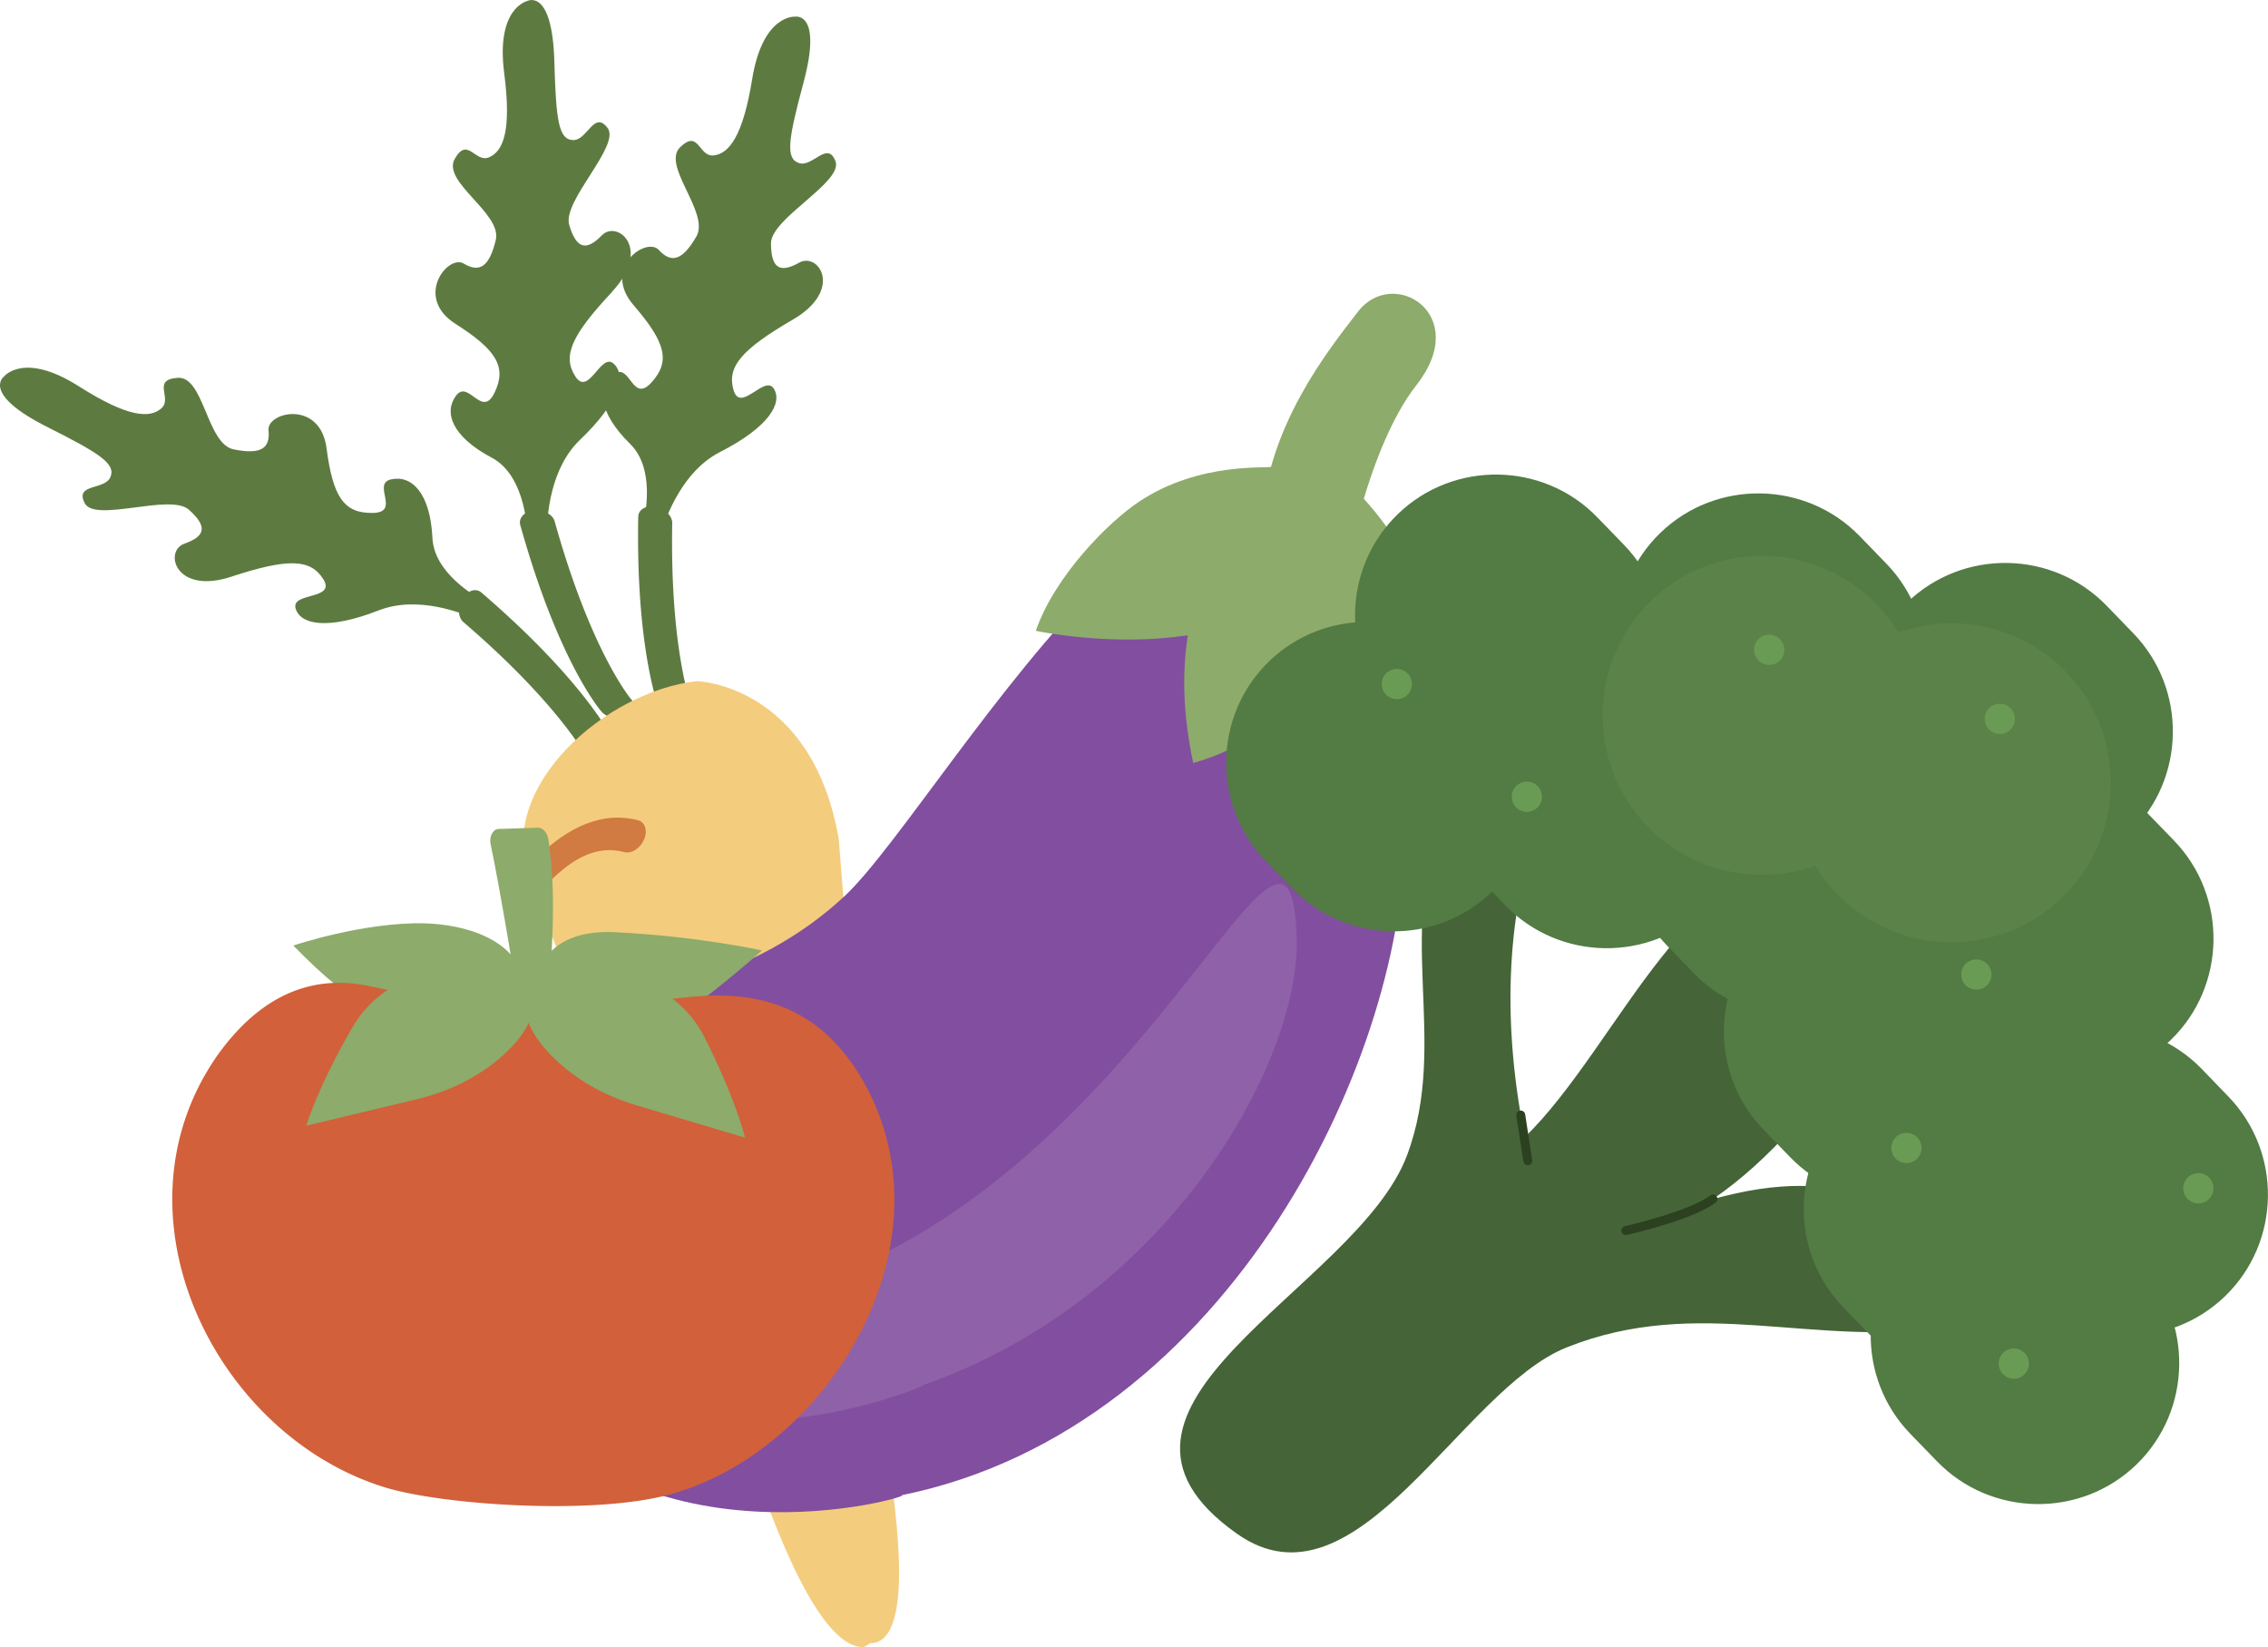 <svg id="Layer_1" data-name="Layer 1" xmlns="http://www.w3.org/2000/svg" xmlns:xlink="http://www.w3.org/1999/xlink" viewBox="0 0 1672.24 1214.18">
  <defs>
    <clipPath id="clip-path">
      <rect width="1672.24" height="1214.18" style="fill: none"/>
    </clipPath>
  </defs>
  <title>zelenina2</title>
  <g style="clip-path: url(#clip-path)">
    <path d="M467.22,520.47c0,3-2.08,5.93-5.81,7.56-6,2.59-14,1.05-17.9-3.47-1.29-1.47-31.91-37.28-59.9-137.54-1.45-5.2,3.06-10,10.06-10.73s13.86,2.87,15.31,8.06c26.73,95.76,55.83,130.41,56.12,130.75a8.11,8.11,0,0,1,2.12,5.37" style="fill: #5d7b40"/>
    <path d="M451.21,215.11c29.82-31.8,3.92-53.32-7.51-41.59s-18.73,10-24-7.71,38.26-58.57,28.21-71.6-14.79,9.33-25.36,9.05-12.61-14.2-13.8-57.54c-1.5-54.9-19.92-45-19.92-45s-23.34,5-17.08,53.17c5.47,42.09-.52,57.39-11,62s-15.9-15.73-25.48,1.29,35,40,30.28,59.71-11.91,24.42-23.64,17.4-36.78,24.85-6.16,44.36,38.08,32,28.79,51-19.09-10.13-28.24,1.94-3.52,30,26.26,45.78c22.52,11.93,26.22,45.52,26.68,61.19.14,4.53,3.27,7.56,7.08,6.78s6.82-5,6.81-9.61c0-15.75,2.59-50.62,24.6-71.6,29.09-27.75,34.12-47.85,24.65-56.13s-18.3,24.63-28.13,9.52-2.8-30.5,27-62.3" style="fill: #5d7b40"/>
    <path d="M440.38,569c2.78,1.26,6.25.63,9.31-2.06,4.87-4.29,6.86-12.18,4.44-17.68-.79-1.79-20.26-44.7-99.23-112.52-4.09-3.51-10.34-1.46-14,4.57s-3.27,13.77.81,17.28c75.43,64.78,94.49,105.81,94.67,106.22a8.08,8.08,0,0,0,4,4.19" style="fill: #5d7b40"/>
    <path d="M170.55,425.12c-41.44,13.54-50-19-34.49-24.42s17-12.73,3.2-25S70,385.51,62.45,370.89s14.71-9.45,18.93-19.14-7.51-17.44-46.27-36.87C-14,290.26,2.75,277.76,2.75,277.76s14.38-19.05,55.4,7c35.82,22.78,52.21,23.85,60.79,16.28s-7.51-21.07,12-22.54,21.39,48.64,41.26,52.72,27.17-.45,25.78-14,38.09-22.8,42.8,13.21,12.83,48,34,47.67-1.1-21.59,13.71-24.77,28.68,9.52,30.35,43.18c1.27,25.46,30.13,43,44.12,50.09,4.06,2,5.47,6.16,3.16,9.28s-7.47,4.05-11.6,2.11c-14.25-6.7-46.95-19.11-75.28-8.06-37.45,14.61-57.79,10.65-61.29-1.44S248,442.34,238.42,427s-26.44-15.45-67.87-1.92" style="fill: #5d7b40"/>
    <path d="M512.46,532.76c-.91,2.9-3.68,5.08-7.73,5.57-6.44.78-13.66-3-16.15-8.44-.82-1.78-19.9-44.87-18-148.94.1-5.4,5.79-8.7,12.71-7.4s12.46,6.73,12.36,12.11C493.84,485.06,511.79,526.59,512,527a8.09,8.09,0,0,1,.48,5.76" style="fill: #5d7b40"/>
    <path d="M584.58,235.6c37.67-21.93,19-50,4.71-42s-20.8,4.21-20.82-14.27S621.9,134.18,616,118.81s-16.84,4.7-26.88,1.4-8-17.21,3.25-59.07c14.29-53-6.19-48.85-6.19-48.85s-23.78-1.94-31.59,46.05c-6.82,41.89-16.93,54.84-28.29,56.21s-10.74-19.63-24.79-6.06,22.1,48.32,11.92,65.88-18.41,20-27.64,9.9-42.35,13.27-18.6,40.74,27.33,41.54,13,57.07-15.39-15.18-27.62-6.23-12,27.74,12.05,51.38c18.17,17.89,12.09,51.13,8.05,66.27-1.18,4.39,1,8.18,4.83,8.53s8-2.88,9.28-7.26c4.48-15.1,17-47.76,44.07-61.56,35.82-18.25,46.4-36.07,39.7-46.72s-24.59,18.36-29.68,1.07,6-30,43.72-52" style="fill: #5d7b40"/>
    <path d="M636.72,1214.18l5.06-2.92c36.23-.27,15.5-116.47,12.54-142.4L618.41,618.38c-19.73-113.69-104.33-116.3-104.33-116.3-67.64,7.24-148.64,78.65-123.72,144.12l161.27,423.71c9.8,25.76,47.15,144.56,85.09,144.27" style="fill: #f4cc7e"/>
    <path d="M558.7,755.08c2.56,2.06,6.45,2.18,10.31-.1,12.89-7.62,25.78-10.41,32.84-7.12a7.07,7.07,0,0,1,4.49,6.42c.37,6.22,5.45,9.39,11.33,7.1s10.35-9.19,10-15.41c-.58-9.67-5.27-17-13.19-20.72-12.34-5.74-31.26-2.34-50.62,9.1-5.72,3.38-9.2,10.73-7.77,16.43a7.76,7.76,0,0,0,2.63,4.3" style="fill: #d17a41"/>
    <path d="M495.93,919.11c4.07,3.27,10.83,1.26,15.09-4.5,7.17-9.68,18.24-15.11,24.18-11.86,4.58,2.52,11.3-.42,15-6.54s3-13.14-1.59-15.65c-14.33-7.86-37.32,1.89-52.35,22.19-4.26,5.76-4.41,13.08-.34,16.36" style="fill: #d17a41"/>
    <path d="M618.57,1076.29c2.17,1.74,5.31,2.12,8.67.71,10.94-4.57,12.24-1.35,12.67-.3,2.12,5.25,8.3,6.21,13.8,2.16s8.25-11.58,6.13-16.82c-2.81-7-11-17.15-34.5-7.31-5.88,2.46-10.21,9.44-9.68,15.59a8.36,8.36,0,0,0,2.91,6" style="fill: #d17a41"/>
    <path d="M394.84,649.48c3.34,2.69,8.75,1.89,13.1-2.26,18.46-17.58,35.11-23.65,52.4-19.08,5.18,1.36,11.66-2.78,14.48-9.26s.9-12.85-4.27-14.21c-23.85-6.3-48.55,2.52-73.4,26.2-5.09,4.85-6.79,12.44-3.81,17a6.86,6.86,0,0,0,1.5,1.66" style="fill: #d17a41"/>
    <path d="M930.22,384.17c4.7-70.16,47.87-124.44,71.13-154.55,25.82-33.42,84.13,1.79,43.07,54.16-36.14,46.09-52.05,137.8-52.05,137.8Z" style="fill: #8dab6a"/>
    <path d="M1035.49,610.4c3,163.29-127.42,442.52-370.93,491.82,15.44-1.38-204.62,65.82-304.14-98.35-58.94-97.23-35.51-210.79,47.16-245.36,62.87-26.29,146.93-34,215.49-98.29,37.33-35,112.84-156.74,189.23-232.06,0,0,217.78-116.9,223.19,182.24" style="fill: #824e9f"/>
    <path d="M956.13,691.69c2.58,90.74-93.92,265.84-275.26,329.22,11.5-3-152.32,66.87-226.86-10.14-44.14-45.61-3.57-38.86,68.59-47.33,305.87-35.91,428.81-438,433.53-271.75" style="fill: #8f61a8"/>
    <path d="M935.77,355.63c-1.71,4.28-38.69,31.25-55,89.66-8.44,30.22-11.35,68.86-1,117.12,0,0,146-35.95,118.61-187.46-4.95-21.8-31.27-47.76-62.64-19.32" style="fill: #8dab6a"/>
    <path d="M938.62,343.93c-3.79,1.81-53.3-4-98.19,25.48-23.22,15.25-62.92,55.49-76.69,95.58,0,0,169,37,226.54-66.45,6-18.27-6.9-53.51-51.66-54.61" style="fill: #8dab6a"/>
    <path d="M951.45,389.55c1.62,4.95-3.46,55,22.82,117.64,13.59,32.44,35.58,68.27,71.25,103,0,0,63.33-135.76-45.59-248.55-16.26-15.51-47.57-19.38-48.48,27.9" style="fill: #8dab6a"/>
    <path d="M393.24,733.25s-1.6-49.12,60.09-46.11,108.56,13.48,108.56,13.48S504,752.56,469.18,768.44Z" style="fill: #8dab6a"/>
    <path d="M335.66,742.65c-4.93-3.2-26.13,50.47-119.4-45.67,0,0,52.07-17.51,96.83-16.36,28,.73,70.3,10.9,74.45,47.45Z" style="fill: #8dab6a"/>
    <path d="M361.71,622.12c6.41,29.78,19.68,110.34,19.68,110.34l22.85-1.12s7.79-65.74.08-112.61c-.85-5.12-4.09-8.72-7.87-8.6l-28.95.92c-4.05.13-6.95,5.66-5.79,11.07" style="fill: #8dab6a"/>
    <path d="M633.21,791.46c-25.85-41.06-60.9-59.07-110.17-57.57-20.21.61-64.78,7.31-95,12.19a179.2,179.2,0,0,1-62-.86c-31.94-6.09-78.69-15.06-93-18.17-48.16-10.48-85.09,11.87-113.15,51.47-81.43,117.53-.77,279.82,124.23,317.94,42.33,12.91,151.18,20.31,207.7,5.68,118.59-30.7,216.31-188.86,141.43-310.68" style="fill: #d2603a"/>
    <path d="M431.75,713.42s62.46,1.69,87.41,50.63c23.27,45.6,30.19,74.56,30.19,74.56l-80.55-24c-21.12-6.29-40.88-16.8-57.17-31.63-7.34-6.68-14.22-14.39-18.91-22.79-13.6-24.37-2.68-47.39,39-46.77" style="fill: #8dab6a"/>
    <path d="M350,711.18S287.56,709.46,260,757c-25.72,44.26-34.22,72.8-34.22,72.8l81.75-19.56c21.43-5.13,41.73-14.54,58.82-28.46,7.68-6.27,15-13.59,20.12-21.72,14.91-23.59,5.27-47.17-36.42-48.84" style="fill: #8dab6a"/>
    <path d="M1068.53,594.87c-42.9,86.49,1.16,171.39-31.24,257.11-37.24,98.53-258,185.13-125.1,278.68,88.21,62.1,164.5-106,242.71-137.35,98-39.22,182.34.87,284.86-15.43-16-95.33-83-120.14-176.92-93.93,80.47-54.46,179.19-197.56,78.2-235.66-89.38-33.71-147.9,123.61-216.72,189.8-15.7-77.91-15.66-160.37,11.42-234.87l-67.21-8.35" style="fill: #456438"/>
    <path d="M1378.8,984l-19.69-20.31c-39.82-41.08-38.79-107.28,2.3-147.1s107.27-38.78,147.09,2.3l19.69,20.31c39.82,41.08,38.78,107.28-2.3,147.1s-107.28,38.78-147.09-2.3" style="fill: #537b44"/>
    <path d="M1493.65,953.06,1474,932.75c-39.82-41.08-38.79-107.28,2.3-147.1s107.27-38.78,147.09,2.3L1643,808.26c39.82,41.08,38.78,107.28-2.3,147.1s-107.27,38.78-147.09-2.3" style="fill: #537b44"/>
    <path d="M1428.2,1077.2l-19.69-20.31c-39.82-41.08-38.79-107.27,2.3-147.09s107.27-38.79,147.09,2.3l19.69,20.31c39.82,41.08,38.78,107.27-2.3,147.09s-107.27,38.79-147.09-2.3" style="fill: #537b44"/>
    <path d="M1249,717.52l-19.68-20.31c-39.82-41.08-38.79-107.28,2.29-147.1s107.28-38.78,147.1,2.3l19.69,20.31c39.81,41.09,38.78,107.28-2.3,147.1s-107.28,38.78-147.1-2.3" style="fill: #537b44"/>
    <path d="M1363.87,686.55l-19.68-20.31c-39.82-41.08-38.79-107.28,2.29-147.1s107.28-38.78,147.1,2.3l19.69,20.31c39.82,41.08,38.78,107.28-2.3,147.1s-107.28,38.78-147.1-2.3" style="fill: #537b44"/>
    <path d="M1453.46,764.28,1433.77,744c-39.82-41.08-38.78-107.27,2.3-147.09s107.27-38.79,147.1,2.29l19.68,20.32c39.82,41.08,38.79,107.27-2.3,147.09s-107.27,38.79-147.09-2.3" style="fill: #537b44"/>
    <path d="M1319.92,853l-19.68-20.32c-39.82-41.08-38.79-107.27,2.3-147.09s107.27-38.79,147.09,2.3l19.69,20.31c39.82,41.08,38.78,107.27-2.3,147.09h0c-41.08,39.82-107.28,38.79-147.1-2.29" style="fill: #537b44"/>
    <path d="M1110,667.46l-19.69-20.31c-39.82-41.09-38.78-107.28,2.3-147.1s107.28-38.78,147.1,2.3l19.68,20.31c39.82,41.08,38.79,107.28-2.3,147.09s-107.27,38.79-147.09-2.29" style="fill: #537b44"/>
    <path d="M953,655l-19.69-20.31c-39.81-41.08-38.78-107.27,2.3-147.09h0c41.08-39.82,107.28-38.79,147.1,2.3l19.68,20.31c39.82,41.08,38.79,107.27-2.29,147.09S992.83,696.09,953,655" style="fill: #537b44"/>
    <path d="M1048,546.39l-19.68-20.31C988.49,485,989.52,418.8,1030.6,379s107.28-38.78,147.1,2.3l19.68,20.31c39.82,41.08,38.79,107.28-2.29,147.1s-107.28,38.78-147.1-2.3" style="fill: #537b44"/>
    <path d="M1241.48,560.27,1221.79,540c-39.82-41.08-38.78-107.28,2.3-147.1s107.27-38.78,147.09,2.3l19.69,20.31c39.82,41.09,38.79,107.28-2.3,147.1h0c-41.08,39.82-107.27,38.78-147.09-2.3" style="fill: #537b44"/>
    <path d="M1423.5,611.57l-19.69-20.31C1364,550.18,1365,484,1406.11,444.17s107.28-38.79,147.1,2.29l19.68,20.32c39.82,41.08,38.79,107.27-2.3,147.09s-107.27,38.79-147.09-2.3" style="fill: #537b44"/>
    <path d="M1428.78,694.17A117.57,117.57,0,1,1,1556,587.07a117.57,117.57,0,0,1-127.18,107.1" style="fill: #5b8248"/>
    <path d="M1289.17,644.45a117.57,117.57,0,1,1,127.18-107.1,117.57,117.57,0,0,1-127.18,107.1" style="fill: #5b8248"/>
    <path d="M1456.31,729.48a11.15,11.15,0,1,1,12-10.15,11.14,11.14,0,0,1-12,10.15" style="fill: #6a9b54"/>
    <path d="M1028.94,515.33A11.15,11.15,0,1,1,1041,505.17a11.15,11.15,0,0,1-12.06,10.16" style="fill: #6a9b54"/>
    <path d="M1303.51,490.1a11.15,11.15,0,1,1,12.06-10.16,11.15,11.15,0,0,1-12.06,10.16" style="fill: #6a9b54"/>
    <path d="M1124.85,598.44a11.15,11.15,0,1,1,12.06-10.16,11.15,11.15,0,0,1-12.06,10.16" style="fill: #6a9b54"/>
    <path d="M1483.88,1016.24a11.15,11.15,0,1,1,12.06-10.15,11.15,11.15,0,0,1-12.06,10.15" style="fill: #6a9b54"/>
    <path d="M1620,887A11.15,11.15,0,1,1,1632,876.81,11.13,11.13,0,0,1,1620,887" style="fill: #6a9b54"/>
    <path d="M1404.69,857.32a11.15,11.15,0,1,1,12.06-10.16,11.15,11.15,0,0,1-12.06,10.16" style="fill: #6a9b54"/>
    <path d="M1473.57,541a11.15,11.15,0,1,1,12.06-10.15A11.13,11.13,0,0,1,1473.57,541" style="fill: #6a9b54"/>
    <path d="M1198.71,910.39a3.3,3.3,0,0,1-.72-6.51c.46-.11,46.84-10.68,62.89-22.57a3.3,3.3,0,1,1,3.93,5.29c-17.17,12.73-63.41,23.27-65.37,23.71A3,3,0,0,1,1198.71,910.39Zm-72.23-51.48a3.3,3.3,0,0,1-3.25-2.8L1118,822.34a3.3,3.3,0,0,1,6.52-1l5.18,33.78a3.29,3.29,0,0,1-2.75,3.76A4.38,4.38,0,0,1,1126.48,858.91Z" style="fill: #2b4120"/>
  </g>
</svg>
